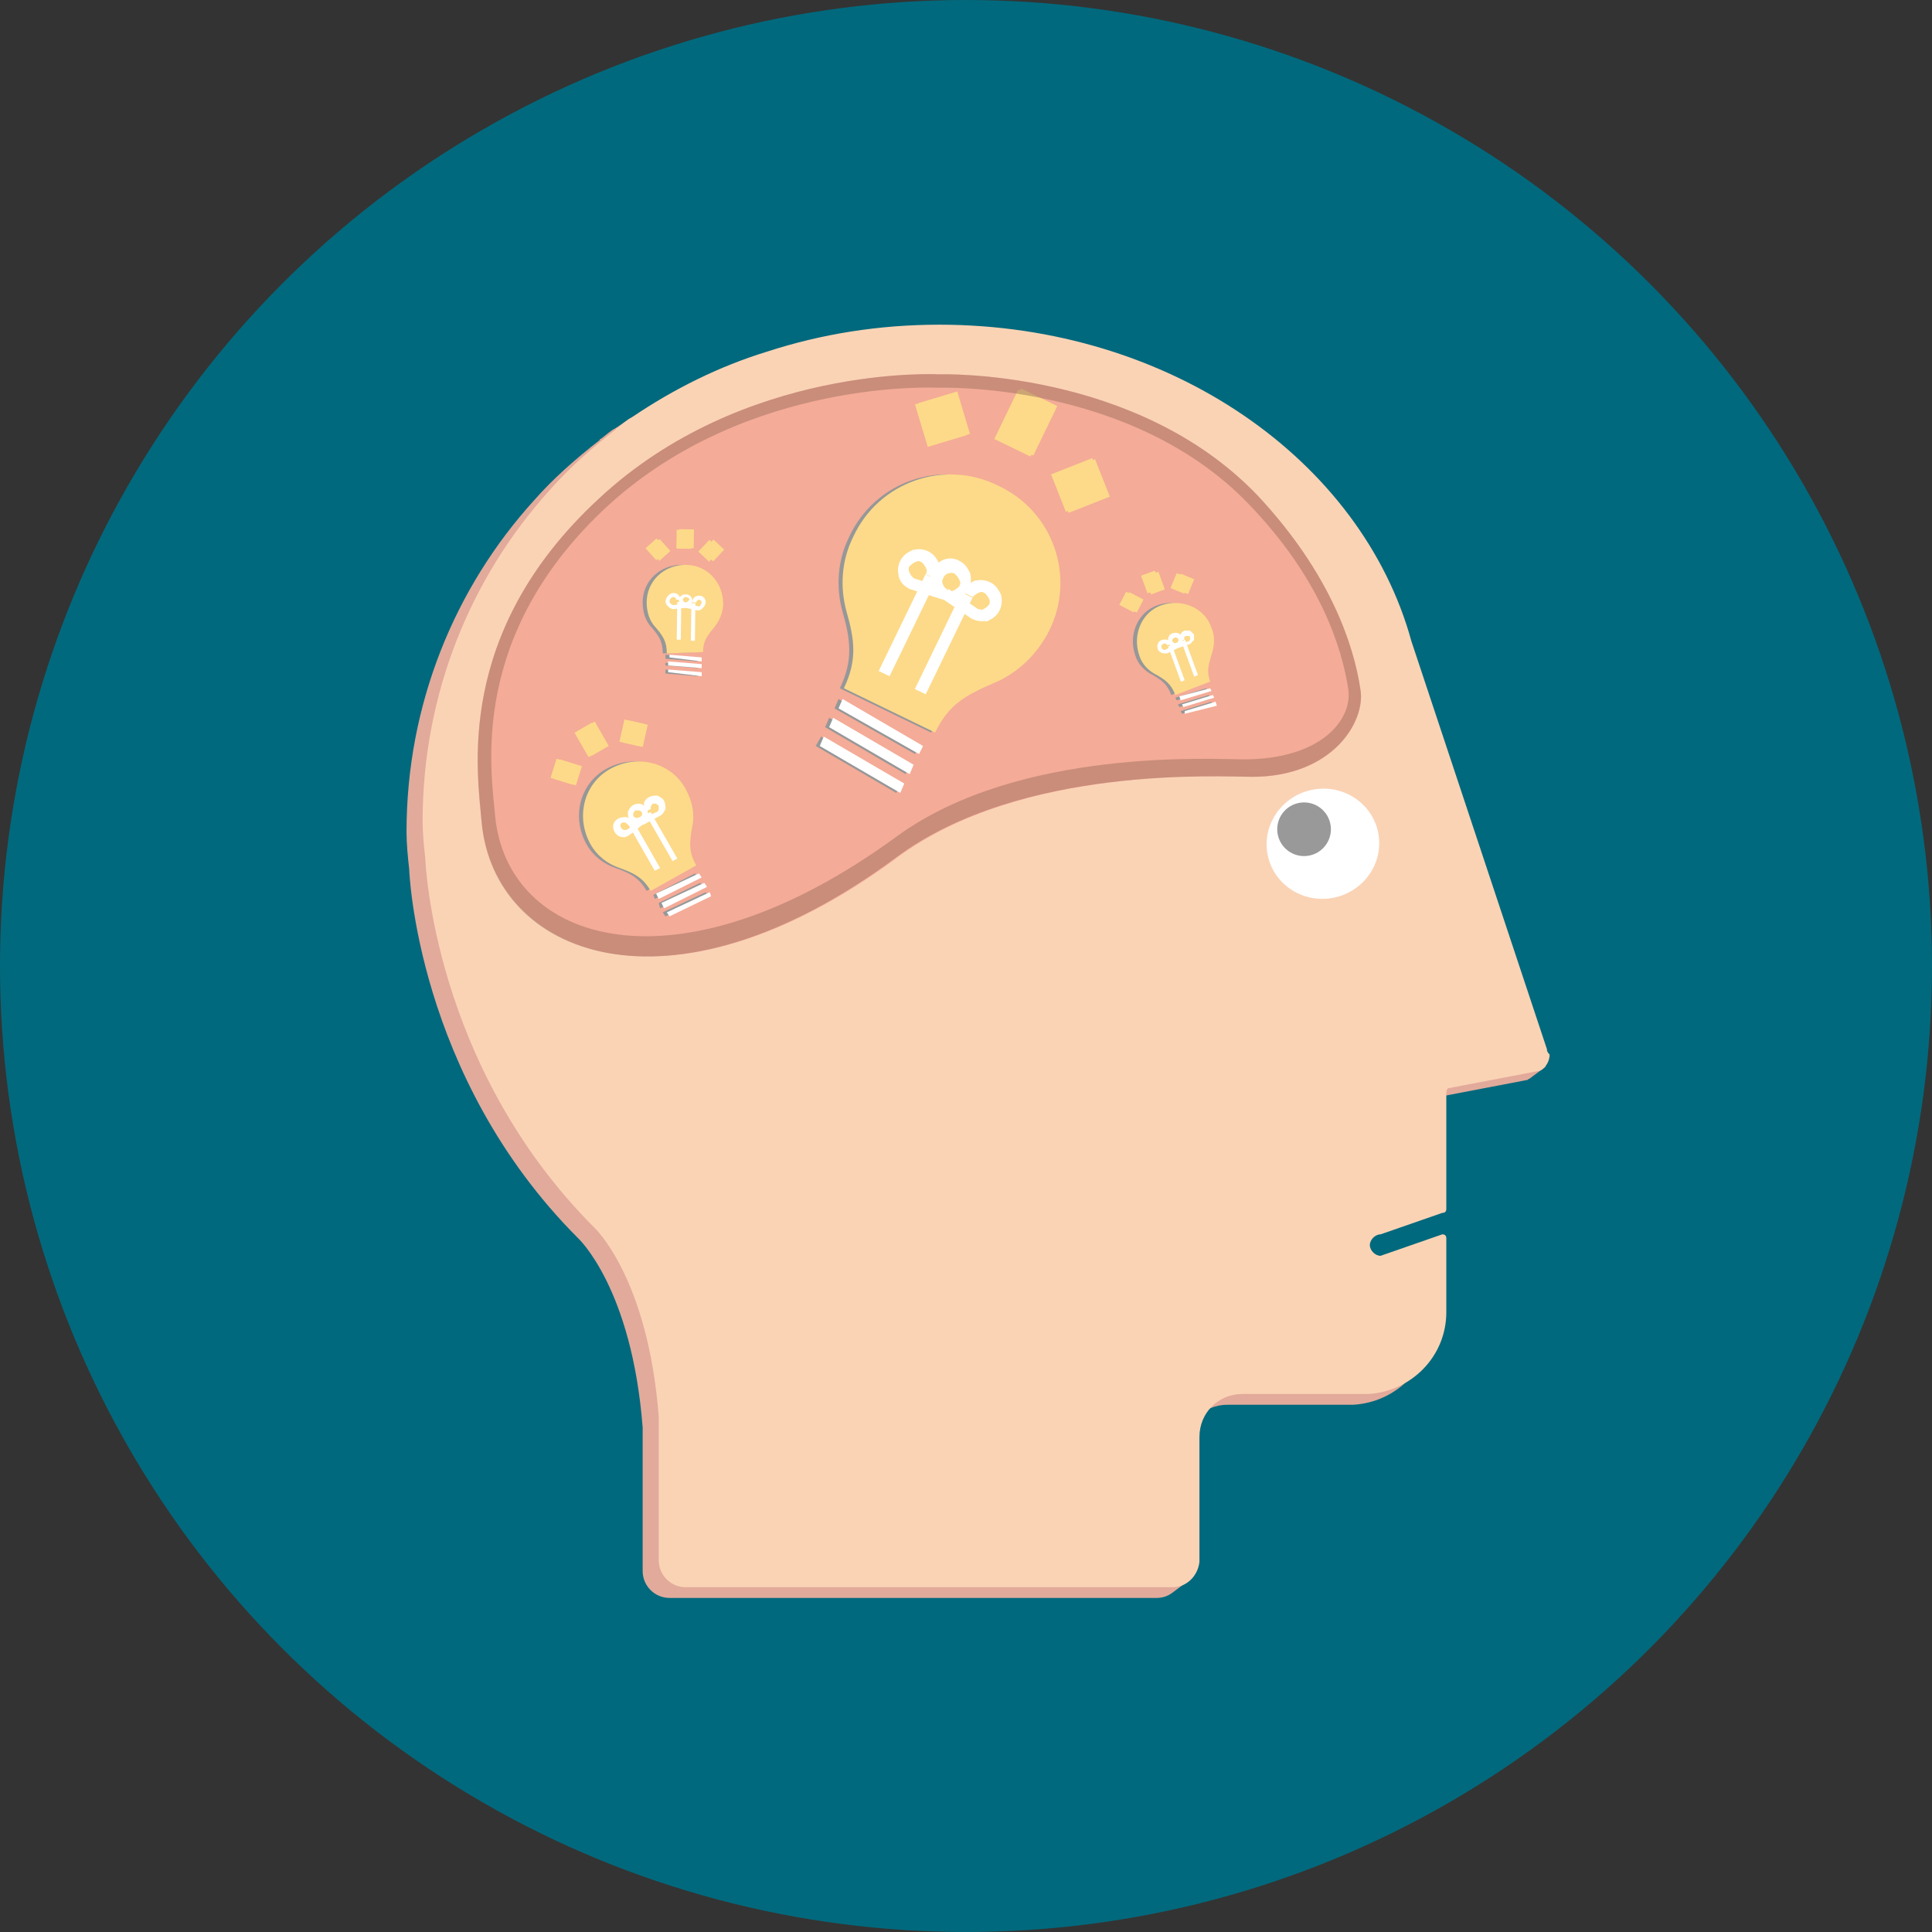<?xml version="1.0" encoding="utf-8"?>
<!-- Generator: Adobe Illustrator 19.2.1, SVG Export Plug-In . SVG Version: 6.00 Build 0)  -->
<svg version="1.1" id="Calque_1" xmlns="http://www.w3.org/2000/svg" xmlns:xlink="http://www.w3.org/1999/xlink" x="0px" y="0px"
	 viewBox="0 0 144 144" style="enable-background:new 0 0 144 144;" xml:space="preserve">
<rect x="0" y="0" width="144" height="144" fill="#333333" stroke="none"/>
<style type="text/css">
	.st0{fill:#F39B85;}
	.st1{fill:#E2AA9B;}
	.st2{fill:#FAD3B5;}
	.st3{fill:#F4AB97;}
	.st4{fill:#FFFFFF;}
	.st5{opacity:0.4;fill:#010202;}
	.st6{clip-path:url(#Fond_14_);}
	.st7{opacity:0.58;fill:#F0F0F0;}
	.st8{fill:#814660;}
	.st9{fill:#E86062;}
	.st10{fill:none;stroke:#E86062;stroke-width:0.5;stroke-miterlimit:10;}
	.st11{opacity:0.5;fill:#9E715E;}
	.st12{fill:#7F8182;}
	.st13{fill:none;stroke:#FFFFFF;stroke-width:1.308;stroke-linecap:round;stroke-linejoin:round;stroke-miterlimit:10;}
	.st14{clip-path:url(#SVGID_10_);}
	.st15{fill:#A6A7A8;}
	.st16{fill:#EAEAEB;}
	.st17{fill:#929496;}
	.st18{fill:#C7C8C9;}
	.st19{fill:#A5CED2;}
	.st20{opacity:0.43;clip-path:url(#Fond_16_);fill:none;stroke:#CB8F80;stroke-miterlimit:10;}
	.st21{opacity:0.4;clip-path:url(#Fond_16_);fill:none;stroke:#FEF7F8;stroke-width:2;stroke-miterlimit:10;}
	.st22{clip-path:url(#Fond_16_);}
	.st23{fill:#CB8F80;}
	.st24{fill:#FBDAC4;}
	.st25{fill:none;stroke:#FFFFFF;stroke-width:1.137;stroke-miterlimit:10;}
	.st26{fill:none;stroke:#FFFFFF;stroke-width:0.568;stroke-miterlimit:10;}
	.st27{fill:#FDF39B;}
	.st28{fill:#969798;}
	.st29{fill:#38B3AB;}
	.st30{fill:#FEF28F;}
	.st31{fill:#A36E85;}
	.st32{fill:#FFFAD8;}
	.st33{fill:#B6B1D4;}
	.st34{fill:#AAD7C6;}
	.st35{fill:#D46653;}
	.st36{clip-path:url(#Fond_17_);fill:#E4E5E5;}
	.st37{clip-path:url(#Fond_17_);fill:#646466;}
	.st38{clip-path:url(#Fond_17_);fill:#B9BABB;}
	.st39{clip-path:url(#Fond_17_);fill:#E9E9E9;}
	.st40{clip-path:url(#Fond_17_);fill:#FFFFFF;}
	.st41{clip-path:url(#Fond_17_);fill:#A3A3A5;}
	.st42{clip-path:url(#Fond_17_);fill:#EC7A6C;}
	.st43{clip-path:url(#Fond_17_);}
	.st44{fill:#FFDF68;}
	.st45{fill:#EC7A6C;}
	.st46{clip-path:url(#Fond_17_);fill:none;stroke:#EC7A6C;stroke-miterlimit:10;}
	.st47{fill:#9ACFB9;}
	.st48{fill:none;stroke:#9ACFB9;stroke-width:0.316;stroke-linecap:round;stroke-miterlimit:10;}
	.st49{fill:none;stroke:#FFFFFF;stroke-width:1.765;stroke-linecap:round;stroke-linejoin:round;stroke-miterlimit:10;}
	.st50{clip-path:url(#Fond_18_);}
	.st51{fill:none;stroke:#A1A19B;stroke-width:0.687;stroke-miterlimit:10;}
	.st52{fill:none;stroke:#A1A19B;stroke-width:4.122;stroke-miterlimit:10;}
	.st53{fill:none;stroke:#FFFFFF;stroke-width:0.537;stroke-linejoin:round;stroke-miterlimit:10;}
	.st54{fill:#A1A19B;}
	.st55{fill:none;stroke:#E2DDBF;stroke-width:1.525;stroke-miterlimit:10;}
	.st56{fill:none;stroke:#E2DDBF;stroke-width:1.129;stroke-miterlimit:10;}
	.st57{fill:none;stroke:#E2DDBF;stroke-width:0.687;stroke-miterlimit:10;}
	.st58{fill:none;stroke:#E2DDBF;stroke-width:1.03;stroke-miterlimit:10;}
	.st59{fill:none;stroke:#FFFDF2;stroke-width:4.122;stroke-miterlimit:10;}
	.st60{fill:#B2C9BA;}
	.st61{fill:#E2DDBF;}
	.st62{fill:#01697D;}
	.st63{clip-path:url(#Fond_19_);}
	.st64{fill:#FDDA89;}
</style>
<circle class="st62" cx="72" cy="72" r="72"/>
<g>
	<g id="tête_rouge_5_">
		<path class="st1" d="M114.4,78.8l-0.3,0.2L104,48.6l0,0c-3.7-13.5-18-23.6-35.2-23.6c-4.5,0-8.8,0.7-12.8,2
			c-3.6,1.1-7,2.8-10.1,4.9c-0.4,0.2-0.7,0.5-1.1,0.8c0,0-0.1,0-0.1,0.1c-1.8,1.4-3.5,2.9-4.9,4.5c-5.9,6.5-9.5,15.2-9.5,24.7
			c0,0.9,0.1,1.9,0.2,2.8l0,0c0,0,0.5,15.4,12.6,27.5c0,0,4,3.7,4.8,14.1v10.7h0c0,1.1,0.9,2,2,2h36.3c0.4,0,0.8-0.1,1.2-0.4l0,0
			l1.2-0.9l-0.4-0.2c0-0.1,0.1-0.3,0.1-0.4v-9.3c0-1.8,1.4-3.2,3.2-3.2h9.4v0c3.2-0.2,5.8-2.8,5.8-6.1v-5.5h0c0-0.2-0.1-0.3-0.3-0.3
			l0,0l-4.6,1.6c0,0-0.1,0-0.1,0h-2.6v-3.7l7.7-1.6v-6.9c0-0.3,0.1-0.4,0.2-0.4l6.8-1.3c0.1,0,0.1-0.1,0.2-0.1l0,0l1.2-0.9
			L114.4,78.8z"/>
		<path id="tête_6_" class="st2" d="M115.3,78.2l-10.1-30.4l0,0c-3.7-13.5-18-23.6-35.2-23.6c-4.5,0-8.8,0.7-12.8,2
			c-3.6,1.1-7,2.8-10.1,4.9c-0.4,0.2-0.7,0.5-1.1,0.8c0,0-0.1,0-0.1,0.1c-1.8,1.4-3.5,2.9-4.9,4.5c-5.9,6.5-9.5,15.2-9.5,24.7
			c0,0.9,0.1,1.9,0.2,2.8l0,0c0,0,0.5,15.4,12.6,27.5c0,0,4,3.7,4.8,14.1v10.7h0c0,1.1,0.9,2,2,2h36.3c1.1,0,1.9-0.9,2-1.9v-9.3
			c0-1.8,1.4-3.2,3.2-3.2h9.4v0c3.2-0.2,5.8-2.8,5.8-6.1v-5.5h0c0-0.2-0.1-0.3-0.3-0.3l0,0l-4.6,1.6c-0.4,0-0.8-0.4-0.8-0.8
			s0.4-0.8,0.8-0.8l4.6-1.6c0.2,0,0.3-0.1,0.3-0.3l0,0v-8.6c0-0.3,0.1-0.4,0.2-0.4l6.8-1.3c0.4-0.2,0.7-0.7,0.7-1.2
			C115.3,78.4,115.3,78.3,115.3,78.2z"/>
		<path id="Fond_5_" class="st3" d="M66.9,63.9c9.3-6.9,24.2-6,26.5-6c5.9,0,8.4-4.1,8-6.5c-0.5-3.4-2.3-8.7-7.6-14.4
			C84.7,27.4,70,27.9,70,27.9s-14.6-0.8-25.4,9.3c-10.8,10-9,20.5-8.7,24.1C36.9,71.2,49.9,76.5,66.9,63.9z"/>
		<g id="Bobine_5_">
			<defs>
				<path id="SVGID_27_" d="M101.3,51.4c-0.5-3.4-2.3-8.7-7.6-14.4c-9.1-9.6-23.8-9.1-23.8-9.1s-14.6-0.8-25.4,9.3
					c-10.8,10-9,20.5-8.7,24.1c0.9,9.9,13.9,15.2,30.9,2.6c9.3-6.9,24.2-6,26.5-6C99.2,57.9,101.7,53.8,101.3,51.4z"/>
			</defs>
			<clipPath id="SVGID_2_">
				<use xlink:href="#SVGID_27_"  style="overflow:visible;"/>
			</clipPath>
		</g>
		<g id="Bande_de_ciné__x2B__masque_6_">
			<defs>
				<path id="SVGID_29_" d="M66.9,64.1c9.3-6.9,24.2-6,26.5-6c5.9,0,8.4-4.1,8-6.5c-0.5-3.4-2.3-8.7-7.6-14.4
					C84.7,27.6,70,28.1,70,28.1s-14.6-0.8-25.4,9.3c-10.8,10-9,20.5-8.7,24.1C36.9,71.4,49.9,76.7,66.9,64.1z"/>
			</defs>
			<clipPath id="SVGID_4_">
				<use xlink:href="#SVGID_29_"  style="overflow:visible;"/>
			</clipPath>
		</g>
		<g id="oeil__x2B_rayon_5_">
			
				<ellipse transform="matrix(0.974 -0.227 0.227 0.974 -11.712 24.006)" class="st4" cx="98.6" cy="62.9" rx="4.2" ry="4.1"/>
			<ellipse transform="matrix(0.974 -0.227 0.227 0.974 -11.504 23.679)" class="st5" cx="97.2" cy="61.8" rx="2" ry="2"/>
		</g>
	</g>
	<g>
		<defs>
			<path id="Fond_4_" d="M66.9,63.9c9.3-6.9,24.2-6,26.5-6c5.9,0,8.4-4.1,8-6.5c-0.5-3.4-2.3-8.7-7.6-14.4
				C84.7,27.4,70,27.9,70,27.9s-14.6-0.8-25.4,9.3c-10.8,10-9,20.5-8.7,24.1C36.9,71.2,49.9,76.5,66.9,63.9z"/>
		</defs>
		<clipPath id="Fond_14_">
			<use xlink:href="#Fond_4_"  style="overflow:visible;"/>
		</clipPath>
		<g class="st6">
			<g>
				<path class="st28" d="M69.4,54.6c1-2.1,2.3-2.8,4.4-3.7l0,0c1.7-0.7,3.2-2.1,4.1-3.9c2-4,0.3-8.9-3.8-10.8
					c-4-2-8.9-0.3-10.8,3.8c-0.9,1.8-1,3.8-0.5,5.6l0,0c0.6,2.1,0.8,3.6-0.2,5.7L69.4,54.6z"/>
				<g>
					<line class="st28" x1="65.6" y1="50.2" x2="69.1" y2="43"/>
					
						<rect x="63.3" y="46.2" transform="matrix(0.436 -0.9 0.9 0.436 -3.988 86.871)" class="st4" width="8" height="0.9"/>
				</g>
				<g>
					
						<ellipse transform="matrix(0.436 -0.9 0.9 0.436 0.821 87.957)" class="st28" cx="70.6" cy="43.3" rx="1.1" ry="1.1"/>
					<path class="st4" d="M70.6,44.8c-0.2,0-0.5-0.1-0.7-0.2c-0.4-0.2-0.6-0.5-0.8-0.9c-0.1-0.4-0.1-0.8,0.1-1.2
						c0.4-0.8,1.3-1.1,2-0.7c0.8,0.4,1.1,1.3,0.7,2l0,0c-0.2,0.4-0.5,0.6-0.9,0.8C71,44.8,70.8,44.8,70.6,44.8z M70.6,42.7
						c-0.2,0-0.5,0.1-0.6,0.4c-0.1,0.2-0.1,0.3,0,0.5c0.1,0.2,0.2,0.3,0.3,0.4c0.2,0.1,0.3,0.1,0.5,0c0.2-0.1,0.3-0.2,0.4-0.3l0,0
						c0.2-0.3,0-0.7-0.3-0.9C70.8,42.7,70.7,42.7,70.6,42.7z"/>
				</g>
				<g>
					<path class="st28" d="M70.2,44.3l-2.5-0.8c-0.5-0.3-0.8-0.9-0.5-1.5c0.3-0.5,0.9-0.8,1.5-0.5c0.5,0.3,0.8,0.9,0.5,1.5"/>
					<path class="st4" d="M70,44.7l-2.5-0.8c-0.8-0.4-1.1-1.3-0.8-2.1c0.2-0.4,0.5-0.6,0.9-0.8c0.4-0.1,0.8-0.1,1.2,0.1
						c0.4,0.2,0.6,0.5,0.8,0.9c0.1,0.4,0.1,0.8-0.1,1.2l-0.8-0.4c0.1-0.2,0.1-0.3,0-0.5S68.6,42,68.4,42c-0.2-0.1-0.3-0.1-0.5,0
						c-0.2,0.1-0.3,0.2-0.4,0.3c-0.2,0.3,0,0.7,0.3,0.9l2.5,0.8L70,44.7z"/>
				</g>
				<g>
					<line class="st28" x1="68.3" y1="51.6" x2="71.8" y2="44.3"/>
					
						<rect x="66.1" y="47.5" transform="matrix(0.436 -0.9 0.9 0.436 -3.641 90.08)" class="st4" width="8" height="0.9"/>
				</g>
				<g>
					<path class="st28" d="M70.2,44.3l2.2,1.5c0.5,0.3,1.2,0,1.4-0.5c0.3-0.5,0-1.2-0.5-1.5c-0.5-0.3-1.2,0-1.5,0.5"/>
					<path class="st4" d="M72.8,46.3c-0.2,0-0.5-0.1-0.7-0.2l-2.2-1.5l0.5-0.7l2.2,1.5c0.1,0,0.3,0.1,0.4,0c0.2-0.1,0.3-0.2,0.4-0.3
						c0.1-0.2,0.1-0.3,0-0.5c-0.1-0.2-0.2-0.3-0.3-0.4c-0.2-0.1-0.3-0.1-0.5,0c-0.2,0.1-0.3,0.2-0.4,0.3l-0.8-0.4
						c0.2-0.4,0.5-0.6,0.9-0.8c0.4-0.1,0.8-0.1,1.2,0.1c0.4,0.2,0.6,0.5,0.8,0.9c0.1,0.4,0.1,0.8-0.1,1.2c-0.2,0.4-0.5,0.6-0.9,0.8
						C73.1,46.3,73,46.3,72.8,46.3z"/>
				</g>
				<polygon class="st28" points="68.2,56.2 62.2,52.8 62.5,52.1 68.5,55.6 				"/>
				<polygon class="st28" points="66.8,59.1 60.8,55.6 61.2,54.9 67.2,58.4 				"/>
				<polygon class="st28" points="67.5,57.7 61.5,54.2 61.8,53.5 67.8,57 				"/>
			</g>
			<g>
				<line class="st28" x1="75.4" y1="33.4" x2="77.2" y2="29.7"/>
				
					<rect x="74.3" y="30.1" transform="matrix(0.436 -0.9 0.9 0.436 14.623 86.467)" class="st64" width="4.1" height="3"/>
			</g>
			<g>
				<line class="st28" x1="78.9" y1="36.8" x2="82" y2="35.6"/>
				
					<rect x="78.8" y="34.7" transform="matrix(0.93 -0.367 0.367 0.93 -7.678 32.006)" class="st64" width="3.3" height="3"/>
			</g>
			<g>
				<line class="st28" x1="70.6" y1="32.8" x2="69.7" y2="29.6"/>
				
					<rect x="68.6" y="29.6" transform="matrix(0.958 -0.287 0.287 0.958 -6.015 21.475)" class="st64" width="3" height="3.3"/>
			</g>
		</g>
		<g class="st6">
			<g>
				<path class="st28" d="M89.9,50.8c-0.3-0.8-0.1-1.3,0.1-2l0,0c0.2-0.6,0.3-1.3,0-2c-0.5-1.5-2.2-2.2-3.7-1.7
					c-1.5,0.5-2.2,2.2-1.7,3.7c0.2,0.7,0.7,1.2,1.3,1.5l0,0c0.7,0.4,1.1,0.7,1.4,1.5L89.9,50.8z"/>
				<g>
					<line class="st28" x1="87.9" y1="50.7" x2="86.9" y2="48.1"/>
					
						<rect x="87.2" y="48" transform="matrix(0.94 -0.342 0.342 0.94 -11.63 32.893)" class="st4" width="0.3" height="2.8"/>
				</g>
				<g>
					
						<ellipse transform="matrix(0.94 -0.342 0.342 0.94 -11.073 32.8)" class="st28" cx="87.4" cy="47.8" rx="0.4" ry="0.4"/>
					<path class="st4" d="M87.4,48.3c-0.2,0-0.4-0.1-0.5-0.4c-0.1-0.3,0-0.6,0.3-0.7c0.3-0.1,0.6,0,0.7,0.3l0,0l0,0l0,0
						c0.1,0.3,0,0.6-0.3,0.7C87.5,48.3,87.4,48.3,87.4,48.3z M87.4,47.5C87.3,47.5,87.3,47.5,87.4,47.5c-0.2,0.1-0.3,0.2-0.2,0.3
						c0,0.1,0.2,0.2,0.3,0.1c0.1,0,0.2-0.2,0.1-0.3l0,0C87.5,47.6,87.5,47.5,87.4,47.5z"/>
				</g>
				<g>
					<path class="st28" d="M87.5,48.1l-0.8,0.4c-0.2,0.1-0.4,0-0.5-0.2c-0.1-0.2,0-0.4,0.2-0.5c0.2-0.1,0.4,0,0.5,0.2"/>
					<path class="st4" d="M86.6,48.7c-0.2,0-0.4-0.1-0.5-0.3c0-0.1,0-0.3,0-0.4c0.1-0.1,0.2-0.2,0.3-0.3c0.3-0.1,0.6,0,0.7,0.3
						l-0.3,0.1c0-0.1-0.2-0.2-0.3-0.1c-0.1,0-0.1,0.1-0.1,0.1c0,0.1,0,0.1,0,0.2c0,0.1,0.2,0.2,0.3,0.1l0.8-0.4l0.1,0.3l-0.8,0.4
						C86.7,48.7,86.6,48.7,86.6,48.7z"/>
				</g>
				<g>
					<line class="st28" x1="88.9" y1="50.4" x2="87.9" y2="47.7"/>
					
						<rect x="88.2" y="47.6" transform="matrix(0.94 -0.342 0.342 0.94 -11.445 33.221)" class="st4" width="0.3" height="2.8"/>
				</g>
				<g>
					<path class="st28" d="M87.5,48.1l0.9-0.2c0.2-0.1,0.3-0.3,0.2-0.5c-0.1-0.2-0.3-0.3-0.5-0.2c-0.2,0.1-0.3,0.3-0.2,0.5"/>
					<path class="st4" d="M87.5,48.3L87.5,48l0.9-0.2c0,0,0.1-0.1,0.1-0.1c0-0.1,0-0.1,0-0.2c0-0.1-0.1-0.1-0.1-0.1
						c-0.1,0-0.1,0-0.2,0c-0.1,0-0.1,0.1-0.1,0.1c0,0.1,0,0.1,0,0.2l-0.3,0.1c0-0.1,0-0.3,0-0.4c0.1-0.1,0.2-0.2,0.3-0.3
						c0.1,0,0.3,0,0.4,0c0.1,0.1,0.2,0.2,0.3,0.3c0,0.1,0,0.3,0,0.4c-0.1,0.1-0.2,0.2-0.3,0.3L87.5,48.3z"/>
				</g>
				<polygon class="st28" points="90,51.5 87.7,52.2 87.6,52 89.9,51.3 				"/>
				<polygon class="st28" points="90.4,52.6 88.1,53.2 88,53 90.3,52.3 				"/>
				<polygon class="st28" points="90.2,52.1 87.9,52.7 87.8,52.5 90.1,51.8 				"/>
			</g>
			<g>
				<line class="st28" x1="86" y1="44.1" x2="85.5" y2="42.8"/>
				
					<rect x="85.3" y="42.7" transform="matrix(0.939 -0.343 0.343 0.939 -9.697 32.072)" class="st64" width="1.1" height="1.4"/>
			</g>
			<g>
				<line class="st28" x1="87.7" y1="44.1" x2="88.2" y2="43"/>
				
					<rect x="87.4" y="43" transform="matrix(0.383 -0.924 0.924 0.383 14.038 108.118)" class="st64" width="1.2" height="1.1"/>
			</g>
			<g>
				<line class="st28" x1="84.7" y1="45.2" x2="83.7" y2="44.7"/>
				
					<rect x="83.7" y="44.3" transform="matrix(0.46 -0.888 0.888 0.46 5.586 99.033)" class="st64" width="1.1" height="1.2"/>
			</g>
		</g>
		<g class="st6">
			<g>
				<path class="st28" d="M52.1,48.6c0-0.8,0.3-1.2,0.8-1.8l0,0c0.4-0.5,0.7-1.1,0.7-1.8c0-1.6-1.2-2.9-2.8-2.9
					c-1.6,0-2.9,1.2-2.9,2.8c0,0.7,0.2,1.4,0.7,1.9l0,0c0.5,0.6,0.8,1,0.8,1.9L52.1,48.6z"/>
				<g>
					<line class="st28" x1="50.3" y1="47.7" x2="50.3" y2="44.9"/>
					
						<rect x="48.9" y="46.2" transform="matrix(1.281946e-02 -1 1 1.281946e-02 3.322 96.027)" class="st4" width="2.8" height="0.3"/>
				</g>
				<g>
					
						<ellipse transform="matrix(1.397212e-02 -1 1 1.397212e-02 5.353 95.008)" class="st28" cx="50.8" cy="44.8" rx="0.4" ry="0.4"/>
					<path class="st4" d="M50.8,45.3C50.8,45.3,50.8,45.3,50.8,45.3c-0.3,0-0.5-0.2-0.5-0.5c0-0.3,0.2-0.5,0.5-0.5c0,0,0,0,0,0
						c0.3,0,0.5,0.2,0.5,0.5l0,0C51.4,45.1,51.1,45.3,50.8,45.3z M50.8,44.6c-0.1,0-0.2,0.1-0.2,0.2c0,0.1,0.1,0.2,0.2,0.2
						c0,0,0,0,0,0c0.1,0,0.2-0.1,0.2-0.2C51.1,44.7,51,44.6,50.8,44.6C50.9,44.6,50.9,44.6,50.8,44.6z"/>
				</g>
				<g>
					<path class="st28" d="M50.8,45.2l-0.9,0.1c-0.2,0-0.4-0.2-0.4-0.4c0-0.2,0.2-0.4,0.4-0.4c0.2,0,0.4,0.2,0.4,0.4"/>
					<path class="st4" d="M49.9,45.4c-0.3,0-0.6-0.2-0.5-0.5c0-0.3,0.2-0.5,0.5-0.5c0,0,0,0,0,0c0.3,0,0.5,0.2,0.5,0.5l-0.3,0
						c0-0.1-0.1-0.2-0.2-0.2c0,0,0,0,0,0c-0.1,0-0.2,0.1-0.2,0.2c0,0.1,0.1,0.2,0.2,0.2l0.9-0.1l0,0.3L49.9,45.4z"/>
				</g>
				<g>
					<line class="st28" x1="51.3" y1="47.8" x2="51.4" y2="44.9"/>
					
						<rect x="50" y="46.2" transform="matrix(1.281946e-02 -1 1 1.281946e-02 4.362 97.11)" class="st4" width="2.8" height="0.3"/>
				</g>
				<g>
					<path class="st28" d="M50.8,45.2l0.9,0.2c0.2,0,0.4-0.2,0.4-0.4c0-0.2-0.2-0.4-0.4-0.4c-0.2,0-0.4,0.2-0.4,0.4"/>
					<path class="st4" d="M51.8,45.5C51.8,45.5,51.8,45.5,51.8,45.5l-0.9-0.2l0-0.3l0.9,0.2c0,0,0.1,0,0.1-0.1c0,0,0.1-0.1,0.1-0.2
						c0-0.1,0-0.1-0.1-0.2c0,0-0.1-0.1-0.2-0.1c-0.1,0-0.2,0.1-0.2,0.2l-0.3,0c0-0.3,0.2-0.5,0.5-0.5c0,0,0,0,0,0
						c0.1,0,0.3,0.1,0.4,0.2c0.1,0.1,0.2,0.2,0.1,0.4c0,0.1-0.1,0.3-0.2,0.4C52,45.4,51.9,45.5,51.8,45.5z"/>
				</g>
				<polygon class="st28" points="52,49.3 49.6,49.1 49.6,48.8 52,49 				"/>
				<polygon class="st28" points="52,50.4 49.6,50.2 49.6,49.9 52,50.1 				"/>
				<polygon class="st28" points="52,49.8 49.6,49.6 49.6,49.4 52,49.6 				"/>
			</g>
			<g>
				<line class="st28" x1="50.9" y1="40.9" x2="50.9" y2="39.5"/>
				
					<rect x="50.2" y="39.7" transform="matrix(1.296187e-02 -1 1 1.296187e-02 10.063 90.576)" class="st64" width="1.4" height="1.1"/>
			</g>
			<g>
				<line class="st28" x1="52.5" y1="41.5" x2="53.3" y2="40.6"/>
				
					<rect x="52.3" y="40.5" transform="matrix(0.686 -0.727 0.727 0.686 -13.271 51.35)" class="st64" width="1.2" height="1.1"/>
			</g>
			<g>
				<line class="st28" x1="49.3" y1="41.4" x2="48.5" y2="40.6"/>
				
					<rect x="48.4" y="40.4" transform="matrix(0.745 -0.667 0.667 0.745 -14.891 43.048)" class="st64" width="1.1" height="1.2"/>
			</g>
		</g>
		<g class="st6">
			<g>
				<path class="st28" d="M51.6,64.5c-0.6-1-0.5-1.8-0.3-2.9l0,0c0.2-0.9,0-1.9-0.5-2.8c-1.1-2-3.6-2.6-5.6-1.5
					c-2,1.1-2.6,3.6-1.5,5.6c0.5,0.9,1.3,1.5,2.2,1.8l0,0c1.1,0.4,1.7,0.7,2.3,1.7L51.6,64.5z"/>
				<g>
					<line class="st28" x1="48.7" y1="64.8" x2="46.7" y2="61.3"/>
					
						<rect x="47.5" y="61.1" transform="matrix(0.866 -0.5 0.5 0.866 -25.14 32.286)" class="st4" width="0.4" height="4"/>
				</g>
				<g>
					
						<ellipse transform="matrix(0.867 -0.498 0.498 0.867 -24.005 31.648)" class="st28" cx="47.3" cy="60.8" rx="0.5" ry="0.5"/>
					<path class="st4" d="M47.3,61.6c-0.3,0-0.5-0.1-0.7-0.4c-0.1-0.2-0.1-0.4-0.1-0.6c0.1-0.2,0.2-0.4,0.4-0.5
						c0.4-0.2,0.8-0.1,1,0.3l0,0c0.2,0.4,0.1,0.8-0.3,1C47.5,61.5,47.4,61.6,47.3,61.6z M47.3,60.5c-0.1,0-0.1,0-0.2,0
						c-0.1,0-0.1,0.1-0.2,0.2c0,0.1,0,0.2,0,0.2c0.1,0.2,0.3,0.2,0.4,0.1s0.2-0.3,0.1-0.4C47.5,60.5,47.4,60.5,47.3,60.5z"/>
				</g>
				<g>
					<path class="st28" d="M47.6,61.3l-1,0.8c-0.3,0.2-0.6,0.1-0.7-0.2c-0.2-0.3-0.1-0.6,0.2-0.7c0.3-0.2,0.6-0.1,0.7,0.2"/>
					<path class="st4" d="M46.2,62.4c-0.3,0-0.5-0.1-0.7-0.4c-0.2-0.4-0.1-0.8,0.3-1c0.2-0.1,0.4-0.1,0.6-0.1
						c0.2,0.1,0.4,0.2,0.5,0.4l-0.4,0.2c0-0.1-0.1-0.1-0.2-0.2c-0.1,0-0.2,0-0.3,0c-0.2,0.1-0.2,0.3-0.1,0.4
						c0.1,0.2,0.3,0.2,0.4,0.1l1-0.8l0.3,0.3l-1,0.8C46.5,62.3,46.4,62.4,46.2,62.4z"/>
				</g>
				<g>
					<line class="st28" x1="50.1" y1="64.1" x2="48" y2="60.6"/>
					<polygon class="st4" points="49.9,64.2 47.9,60.7 48.2,60.5 50.3,64 					"/>
				</g>
				<g>
					<path class="st28" d="M47.6,61.3l1.2-0.5c0.3-0.2,0.4-0.5,0.2-0.7c-0.1-0.3-0.5-0.4-0.7-0.2C48,60,47.9,60.3,48,60.6"/>
					<path class="st4" d="M47.6,61.5l-0.2-0.4l1.2-0.5c0,0,0.1-0.1,0.1-0.2c0-0.1,0-0.2,0-0.2c0-0.1-0.1-0.1-0.2-0.2
						c-0.1,0-0.2,0-0.2,0c-0.2,0.1-0.2,0.3-0.1,0.4l-0.4,0.2c-0.2-0.4-0.1-0.8,0.3-1c0.2-0.1,0.4-0.1,0.6-0.1
						c0.2,0.1,0.4,0.2,0.5,0.4c0.1,0.2,0.1,0.4,0.1,0.6c-0.1,0.2-0.2,0.4-0.4,0.5L47.6,61.5z"/>
				</g>
				<polygon class="st28" points="52,65.5 48.8,67 48.7,66.7 51.8,65.1 				"/>
				<polygon class="st28" points="52.8,66.8 49.6,68.3 49.4,68 52.6,66.5 				"/>
				<polygon class="st28" points="52.4,66.1 49.2,67.7 49.1,67.3 52.2,65.8 				"/>
			</g>
			<g>
				<line class="st28" x1="44.5" y1="56" x2="43.5" y2="54.2"/>
				
					<rect x="43.2" y="54.1" transform="matrix(0.866 -0.5 0.5 0.866 -21.644 29.362)" class="st64" width="1.5" height="2.1"/>
			</g>
			<g>
				<line class="st28" x1="46.9" y1="55.5" x2="47.3" y2="53.9"/>
				
					<rect x="46.3" y="53.9" transform="matrix(0.22 -0.976 0.976 0.22 -16.625 88.617)" class="st64" width="1.7" height="1.5"/>
			</g>
			<g>
				<line class="st28" x1="42.9" y1="57.8" x2="41.3" y2="57.3"/>
				
					<rect x="41.4" y="56.7" transform="matrix(0.299 -0.954 0.954 0.299 -25.435 80.519)" class="st64" width="1.5" height="1.7"/>
			</g>
		</g>
		<g class="st6">
			<g>
				<path class="st64" d="M69.7,54.6c1-2.1,2.3-2.8,4.4-3.7l0,0c1.7-0.7,3.2-2.1,4.1-3.9c2-4,0.3-8.9-3.8-10.8
					c-4-2-8.9-0.3-10.8,3.8c-0.9,1.8-1,3.8-0.5,5.6l0,0c0.6,2.1,0.8,3.6-0.2,5.7L69.7,54.6z"/>
				
					<rect x="63.6" y="46.2" transform="matrix(0.436 -0.9 0.9 0.436 -3.818 87.108)" class="st4" width="8" height="0.9"/>
				<path class="st4" d="M70.9,44.8c-0.2,0-0.5-0.1-0.7-0.2c-0.4-0.2-0.6-0.5-0.8-0.9c-0.1-0.4-0.1-0.8,0.1-1.2
					c0.4-0.8,1.3-1.1,2-0.7c0.4,0.2,0.6,0.5,0.8,0.9c0.1,0.4,0.1,0.8-0.1,1.2c-0.2,0.4-0.5,0.6-0.9,0.8
					C71.2,44.8,71.1,44.8,70.9,44.8z M70.9,42.7c-0.2,0-0.5,0.1-0.6,0.4c-0.1,0.2-0.1,0.3,0,0.5c0.1,0.2,0.2,0.3,0.3,0.4
					c0.2,0.1,0.3,0.1,0.5,0c0.2-0.1,0.3-0.2,0.4-0.3v0c0.1-0.2,0.1-0.3,0-0.5c-0.1-0.2-0.2-0.3-0.3-0.4C71.1,42.7,71,42.7,70.9,42.7
					z"/>
				<path class="st4" d="M70.3,44.7l-2.5-0.8c-0.4-0.2-0.7-0.5-0.8-0.9c-0.1-0.4-0.1-0.8,0.1-1.2c0.2-0.4,0.5-0.6,0.9-0.8
					c0.4-0.1,0.8-0.1,1.2,0.1c0.4,0.2,0.6,0.5,0.8,0.9c0.1,0.4,0.1,0.8-0.1,1.2L69,42.8c0.1-0.2,0.1-0.3,0-0.5s-0.2-0.3-0.3-0.4
					c-0.2-0.1-0.3-0.1-0.5,0c-0.2,0.1-0.3,0.2-0.4,0.3s-0.1,0.3,0,0.5c0.1,0.2,0.2,0.3,0.3,0.4l2.5,0.8L70.3,44.7z"/>
				
					<rect x="66.3" y="47.5" transform="matrix(0.436 -0.9 0.9 0.436 -3.47 90.317)" class="st4" width="8" height="0.9"/>
				<path class="st4" d="M73.1,46.3c-0.2,0-0.5-0.1-0.7-0.2l-2.2-1.5l0.5-0.7l2.2,1.5c0.1,0,0.3,0.1,0.4,0c0.2-0.1,0.3-0.2,0.4-0.3
					c0.1-0.2,0.1-0.3,0-0.5s-0.2-0.3-0.3-0.4c-0.2-0.1-0.3-0.1-0.5,0c-0.2,0.1-0.3,0.2-0.4,0.3l-0.8-0.4c0.2-0.4,0.5-0.6,0.9-0.8
					c0.4-0.1,0.8-0.1,1.2,0.1c0.4,0.2,0.6,0.5,0.8,0.9c0.1,0.4,0.1,0.8-0.1,1.2c-0.2,0.4-0.5,0.6-0.9,0.8
					C73.4,46.3,73.2,46.3,73.1,46.3z"/>
				<polygon class="st4" points="68.5,56.2 62.5,52.8 62.8,52.1 68.8,55.6 				"/>
				<polygon class="st4" points="67.1,59.1 61.1,55.6 61.4,54.9 67.4,58.4 				"/>
				<polygon class="st4" points="67.8,57.7 61.8,54.2 62.1,53.5 68.1,57 				"/>
			</g>
			<rect x="74.6" y="30" transform="matrix(0.436 -0.9 0.9 0.436 14.793 86.704)" class="st64" width="4.1" height="3"/>
			<rect x="79" y="34.7" transform="matrix(0.93 -0.367 0.367 0.93 -7.655 32.159)" class="st64" width="3.3" height="3"/>
			
				<rect x="68.9" y="29.5" transform="matrix(0.958 -0.287 0.287 0.958 -5.998 21.553)" class="st64" width="3" height="3.3"/>
		</g>
		<g class="st6">
			<g>
				<path class="st64" d="M90.2,50.8c-0.3-0.8-0.1-1.3,0.1-2l0,0c0.2-0.6,0.3-1.3,0-2c-0.5-1.5-2.2-2.2-3.7-1.7
					c-1.5,0.5-2.2,2.2-1.7,3.7c0.2,0.7,0.7,1.2,1.3,1.5l0,0c0.7,0.4,1.1,0.7,1.4,1.5L90.2,50.8z"/>
				
					<rect x="87.5" y="48" transform="matrix(0.94 -0.342 0.342 0.94 -11.606 32.98)" class="st4" width="0.3" height="2.8"/>
				<path class="st4" d="M87.6,48.3c-0.2,0-0.4-0.1-0.5-0.4c-0.1-0.3,0-0.6,0.3-0.7c0.3-0.1,0.6,0,0.7,0.3v0c0.1,0.3,0,0.6-0.3,0.7
					C87.8,48.3,87.7,48.3,87.6,48.3z M87.6,47.5C87.6,47.5,87.6,47.5,87.6,47.5c-0.2,0.1-0.3,0.2-0.2,0.3c0,0.1,0.2,0.2,0.3,0.1
					c0.1,0,0.2-0.2,0.1-0.3l0,0C87.8,47.6,87.7,47.5,87.6,47.5z"/>
				<path class="st4" d="M86.8,48.7c-0.2,0-0.4-0.1-0.5-0.3c-0.1-0.3,0-0.6,0.3-0.7c0.3-0.1,0.6,0,0.7,0.3L87,48.1
					c0-0.1-0.2-0.2-0.3-0.1c-0.1,0-0.2,0.2-0.1,0.3c0,0.1,0.2,0.2,0.3,0.1l0.8-0.4l0.1,0.3L87,48.7C87,48.7,86.9,48.7,86.8,48.7z"/>
				
					<rect x="88.5" y="47.6" transform="matrix(0.94 -0.342 0.342 0.94 -11.422 33.313)" class="st4" width="0.3" height="2.8"/>
				<path class="st4" d="M87.8,48.3L87.7,48l0.9-0.2c0,0,0.1-0.1,0.1-0.1c0-0.1,0-0.1,0-0.2c0-0.1-0.1-0.1-0.1-0.1
					c-0.1,0-0.1,0-0.2,0c-0.1,0-0.2,0.2-0.1,0.3L88,47.7c-0.1-0.3,0-0.6,0.3-0.7c0.1,0,0.3,0,0.4,0c0.1,0.1,0.2,0.2,0.3,0.3
					c0,0.1,0,0.3,0,0.4c-0.1,0.1-0.2,0.2-0.3,0.3L87.8,48.3z"/>
				<polygon class="st4" points="90.3,51.5 88,52.2 87.9,51.9 90.2,51.3 				"/>
				<polygon class="st4" points="90.7,52.6 88.3,53.2 88.3,53 90.6,52.3 				"/>
				<polygon class="st4" points="90.5,52 88.2,52.7 88.1,52.5 90.4,51.8 				"/>
			</g>
			
				<rect x="85.5" y="42.7" transform="matrix(0.94 -0.342 0.342 0.94 -9.666 32.093)" class="st64" width="1.1" height="1.4"/>
			<rect x="87.7" y="43" transform="matrix(0.384 -0.923 0.923 0.384 14.168 108.297)" class="st64" width="1.2" height="1.1"/>
			
				<rect x="83.9" y="44.3" transform="matrix(0.46 -0.888 0.888 0.46 5.728 99.237)" class="st64" width="1.1" height="1.2"/>
		</g>
		<g class="st6">
			<g>
				<path class="st64" d="M52.4,48.6c0-0.8,0.3-1.2,0.8-1.8l0,0c0.4-0.5,0.7-1.1,0.7-1.8c0-1.6-1.2-2.9-2.8-2.9
					c-1.6,0-2.9,1.2-2.9,2.8c0,0.7,0.2,1.4,0.7,1.9l0,0c0.5,0.6,0.8,1,0.8,1.9L52.4,48.6z"/>
				
					<rect x="49.2" y="46.2" transform="matrix(1.281946e-02 -1 1 1.281946e-02 3.61 96.283)" class="st4" width="2.8" height="0.3"/>
				<path class="st4" d="M51.1,45.3C51.1,45.3,51.1,45.3,51.1,45.3c-0.3,0-0.5-0.2-0.5-0.5c0-0.3,0.2-0.5,0.5-0.5c0,0,0,0,0,0
					c0.3,0,0.5,0.2,0.5,0.5c0,0.1-0.1,0.3-0.2,0.4C51.4,45.3,51.3,45.3,51.1,45.3z M51.1,44.5c-0.1,0-0.2,0.1-0.2,0.2
					c0,0.1,0.1,0.2,0.2,0.2c0,0,0.1,0,0.2-0.1c0,0,0.1-0.1,0.1-0.2l0.2,0l-0.2,0C51.4,44.7,51.3,44.5,51.1,44.5
					C51.1,44.5,51.1,44.5,51.1,44.5z"/>
				<path class="st4" d="M50.2,45.4c-0.2,0-0.3-0.1-0.4-0.2c-0.1-0.1-0.2-0.2-0.2-0.4c0-0.1,0.1-0.3,0.2-0.4
					c0.1-0.1,0.2-0.2,0.4-0.2c0,0,0,0,0,0c0.3,0,0.5,0.2,0.5,0.5l-0.3,0c0-0.1-0.1-0.2-0.2-0.2c0,0,0,0,0,0c-0.1,0-0.1,0-0.2,0.1
					c0,0-0.1,0.1-0.1,0.2c0,0.1,0,0.1,0.1,0.2c0,0,0.1,0.1,0.2,0.1l0.9-0.1l0,0.3L50.2,45.4z"/>
				
					<rect x="50.2" y="46.2" transform="matrix(1.281946e-02 -1 1 1.281946e-02 4.65 97.367)" class="st4" width="2.8" height="0.3"/>
				<path class="st4" d="M52,45.5C52,45.5,52,45.5,52,45.5l-0.9-0.2l0.1-0.3l0.9,0.2c0,0,0.1,0,0.1-0.1c0,0,0.1-0.1,0.1-0.2
					c0-0.1-0.1-0.2-0.2-0.2c0,0,0,0,0,0c-0.1,0-0.2,0.1-0.2,0.2l-0.3,0c0-0.3,0.2-0.5,0.5-0.5c0,0,0,0,0,0c0.3,0,0.5,0.2,0.5,0.5
					c0,0.1-0.1,0.3-0.2,0.4C52.3,45.4,52.2,45.5,52,45.5z"/>
				<polygon class="st4" points="52.3,49.3 49.9,49 49.9,48.8 52.3,49 				"/>
				<polygon class="st4" points="52.3,50.4 49.8,50.1 49.8,49.9 52.3,50.1 				"/>
				<polygon class="st4" points="52.3,49.8 49.8,49.6 49.8,49.3 52.3,49.5 				"/>
			</g>
			
				<rect x="50.5" y="39.6" transform="matrix(1.388755e-02 -1 1 1.388755e-02 10.303 90.794)" class="st64" width="1.4" height="1.1"/>
			
				<rect x="52.6" y="40.5" transform="matrix(0.686 -0.727 0.727 0.686 -13.172 51.544)" class="st64" width="1.2" height="1.1"/>
			
				<rect x="48.6" y="40.4" transform="matrix(0.745 -0.667 0.667 0.745 -14.809 43.227)" class="st64" width="1.1" height="1.2"/>
		</g>
		<g class="st6">
			<g>
				<path class="st64" d="M51.9,64.5c-0.6-1-0.5-1.8-0.3-2.9l0,0c0.2-0.9,0-1.9-0.5-2.8c-1.1-2-3.6-2.6-5.6-1.5
					c-2,1.1-2.6,3.6-1.5,5.6c0.5,0.9,1.3,1.5,2.2,1.8l0,0c1.1,0.4,1.7,0.7,2.3,1.7L51.9,64.5z"/>
				<polygon class="st4" points="48.8,64.9 46.8,61.4 47.2,61.2 49.2,64.7 				"/>
				<path class="st4" d="M47.6,61.5c-0.3,0-0.5-0.1-0.7-0.4c-0.1-0.2-0.1-0.4-0.1-0.6c0.1-0.2,0.2-0.4,0.4-0.5
					c0.4-0.2,0.8-0.1,1,0.3l0,0c0.2,0.4,0.1,0.8-0.3,1C47.8,61.5,47.7,61.5,47.6,61.5z M47.6,60.4c-0.1,0-0.1,0-0.2,0
					c-0.1,0-0.1,0.1-0.2,0.2c0,0.1,0,0.2,0,0.2c0.1,0.2,0.3,0.2,0.5,0.1c0.2-0.1,0.2-0.3,0.1-0.4C47.8,60.5,47.7,60.4,47.6,60.4z"/>
				<path class="st4" d="M46.5,62.4c-0.3,0-0.5-0.1-0.7-0.4c-0.2-0.4-0.1-0.8,0.3-1c0.2-0.1,0.4-0.1,0.6-0.1
					c0.2,0.1,0.4,0.2,0.5,0.4l-0.4,0.2c0-0.1-0.1-0.1-0.2-0.2c-0.1,0-0.2,0-0.2,0c-0.2,0.1-0.2,0.3-0.1,0.4c0.1,0.2,0.3,0.2,0.5,0.1
					l1-0.8l0.3,0.3l-1,0.8C46.8,62.3,46.7,62.4,46.5,62.4z"/>
				
					<rect x="49.1" y="60.3" transform="matrix(0.867 -0.499 0.499 0.867 -24.52 32.941)" class="st4" width="0.4" height="4"/>
				<path class="st4" d="M47.9,61.5L47.8,61l1.2-0.5c0,0,0.1-0.1,0.1-0.2c0-0.1,0-0.2,0-0.2c0-0.1-0.1-0.1-0.2-0.2
					c-0.1,0-0.2,0-0.2,0c-0.1,0-0.1,0.1-0.2,0.2c0,0.1,0,0.2,0,0.2l-0.4,0.2c-0.1-0.2-0.1-0.4-0.1-0.6s0.2-0.4,0.4-0.5
					c0.2-0.1,0.4-0.1,0.6-0.1c0.2,0.1,0.4,0.2,0.5,0.4c0.1,0.2,0.1,0.4,0.1,0.6c-0.1,0.2-0.2,0.4-0.4,0.5L47.9,61.5z"/>
				<polygon class="st4" points="52.3,65.4 49.1,67 48.9,66.6 52.1,65.1 				"/>
				<polygon class="st4" points="53,66.8 49.9,68.3 49.7,68 52.9,66.5 				"/>
				<polygon class="st4" points="52.7,66.1 49.5,67.7 49.3,67.3 52.5,65.8 				"/>
			</g>
			
				<rect x="43.5" y="54" transform="matrix(0.866 -0.499 0.499 0.866 -21.589 29.47)" class="st64" width="1.5" height="2.1"/>
			
				<rect x="46.5" y="53.9" transform="matrix(0.22 -0.976 0.976 0.22 -16.394 88.872)" class="st64" width="1.7" height="1.5"/>
			
				<rect x="41.6" y="56.7" transform="matrix(0.299 -0.954 0.954 0.299 -25.227 80.768)" class="st64" width="1.5" height="1.7"/>
		</g>
	</g>
	<path id="Ombre_5_" class="st11" d="M101.4,51.4c-0.5-3.4-2.3-8.7-7.6-14.4C84.7,27.4,70,27.9,70,27.9s-14.6-0.8-25.4,9.3
		c-10.8,10-9,20.5-8.7,24.1c0.9,9.9,13.9,15.2,30.9,2.6c9.3-6.9,24.2-6,26.5-6C99.3,57.9,101.8,53.8,101.4,51.4z M92.7,56.6
		c-2.2,0-16.7-0.9-25.8,5.7c-16.5,12.1-29.1,8-30-1.5c-0.3-3.4-2-13.5,8.4-23.1C55.8,28.1,70,28.9,70,28.9s14.3-0.5,23.1,8.7
		c5.2,5.4,6.9,10.5,7.4,13.8C100.8,53.7,98.4,56.6,92.7,56.6z"/>
</g>
</svg>
